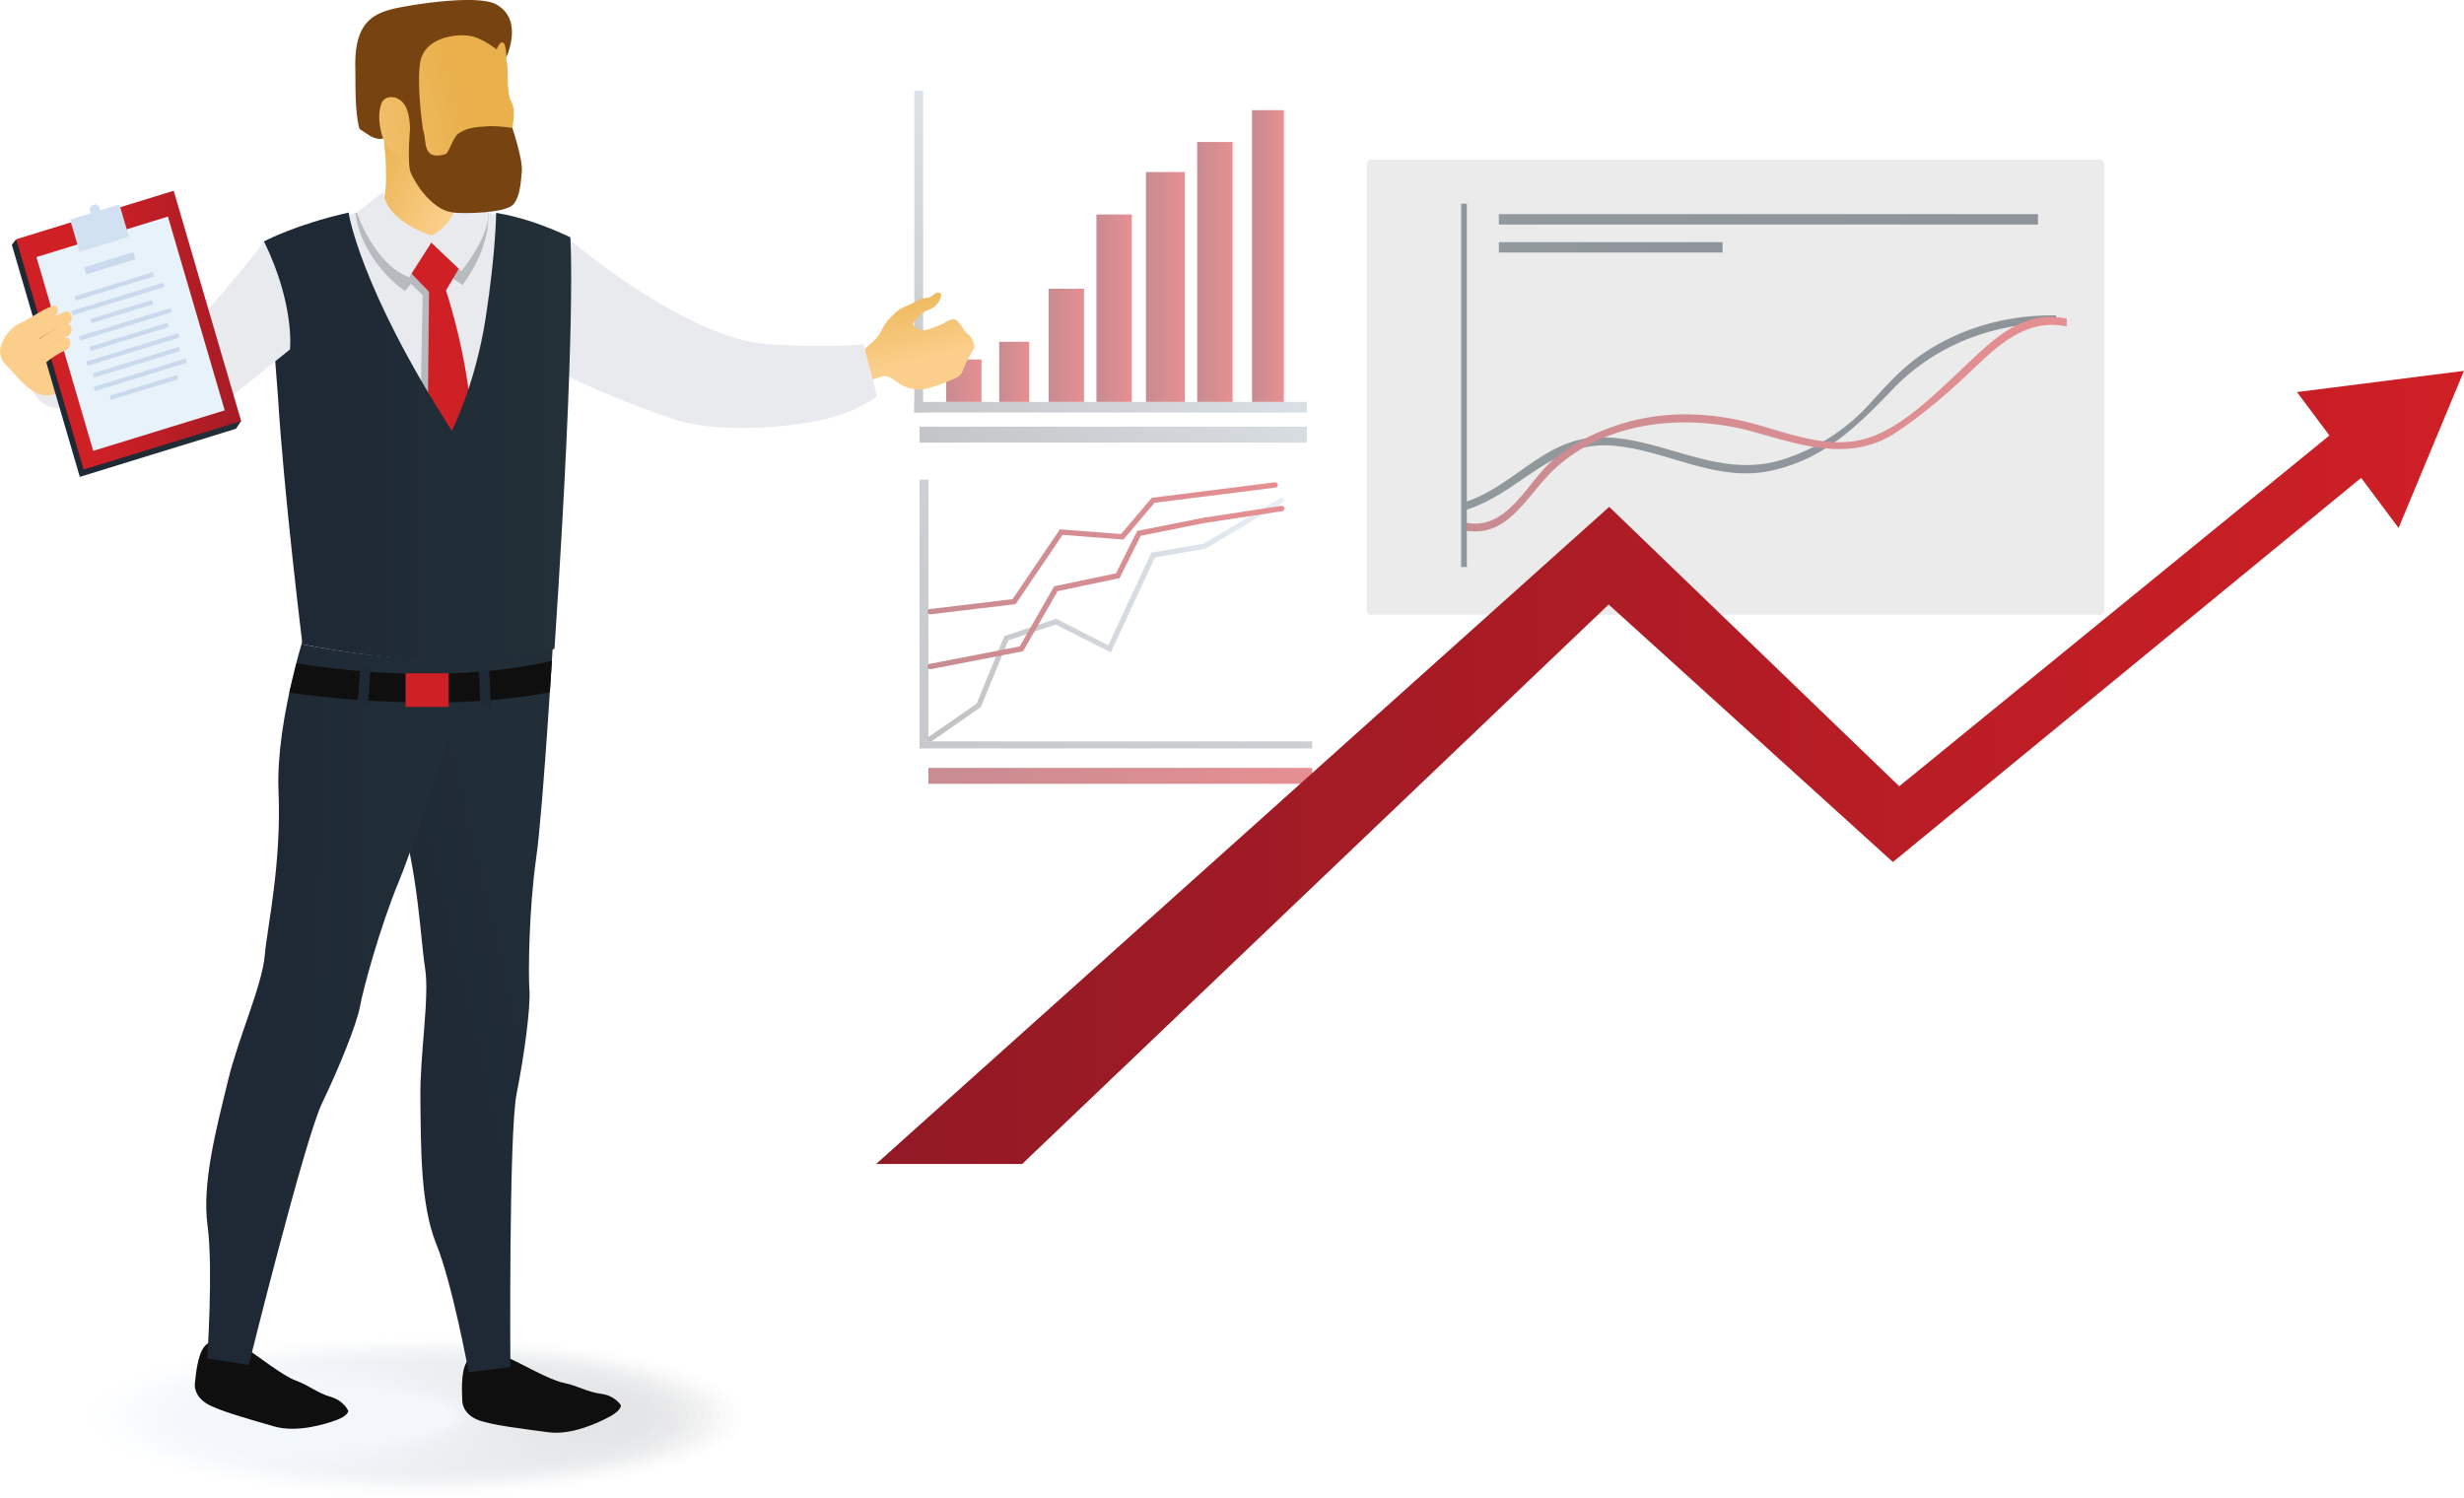 <?xml version="1.0" encoding="UTF-8"?> <svg xmlns="http://www.w3.org/2000/svg" xmlns:xlink="http://www.w3.org/1999/xlink" viewBox="0 0 1393.5 847.01"><defs><style>.cls-1{opacity:0.5;}.cls-2{fill:#d7d8d8;}.cls-3{fill:url(#linear-gradient);}.cls-4{fill:url(#linear-gradient-2);}.cls-5{fill:url(#linear-gradient-3);}.cls-6{fill:url(#linear-gradient-4);}.cls-7{fill:url(#linear-gradient-5);}.cls-8{fill:url(#linear-gradient-6);}.cls-9{fill:url(#linear-gradient-7);}.cls-10{fill:url(#linear-gradient-8);}.cls-11{fill:url(#linear-gradient-9);}.cls-12{fill:url(#linear-gradient-10);}.cls-13{fill:url(#linear-gradient-11);}.cls-14{fill:url(#linear-gradient-12);}.cls-15{fill:url(#linear-gradient-13);}.cls-16{fill:url(#linear-gradient-14);}.cls-17{fill:url(#linear-gradient-15);}.cls-18{fill:url(#linear-gradient-16);}.cls-19{fill:url(#linear-gradient-17);}.cls-20{fill:url(#linear-gradient-18);}.cls-21{fill:url(#linear-gradient-19);}.cls-22{fill:url(#linear-gradient-20);}.cls-23{fill:url(#linear-gradient-21);}.cls-24{fill:url(#linear-gradient-22);}.cls-25{opacity:0.25;}.cls-26{opacity:0;fill:url(#linear-gradient-23);}.cls-27{opacity:0.02;fill:url(#linear-gradient-24);}.cls-28{opacity:0.05;fill:url(#linear-gradient-25);}.cls-29{opacity:0.07;fill:url(#linear-gradient-26);}.cls-30{opacity:0.1;fill:url(#linear-gradient-27);}.cls-31{opacity:0.12;fill:url(#linear-gradient-28);}.cls-32{opacity:0.15;fill:url(#linear-gradient-29);}.cls-33{opacity:0.17;fill:url(#linear-gradient-30);}.cls-34{opacity:0.2;fill:url(#linear-gradient-31);}.cls-35{opacity:0.22;fill:url(#linear-gradient-32);}.cls-36{opacity:0.24;fill:url(#linear-gradient-33);}.cls-37{opacity:0.27;fill:url(#linear-gradient-34);}.cls-38{opacity:0.29;fill:url(#linear-gradient-35);}.cls-39{opacity:0.32;fill:url(#linear-gradient-36);}.cls-40{opacity:0.34;fill:url(#linear-gradient-37);}.cls-41{opacity:0.37;fill:url(#linear-gradient-38);}.cls-42{opacity:0.39;fill:url(#linear-gradient-39);}.cls-43{opacity:0.41;fill:url(#linear-gradient-40);}.cls-44{opacity:0.44;fill:url(#linear-gradient-41);}.cls-45{opacity:0.46;fill:url(#linear-gradient-42);}.cls-46{opacity:0.49;fill:url(#linear-gradient-43);}.cls-47{opacity:0.51;fill:url(#linear-gradient-44);}.cls-48{opacity:0.54;fill:url(#linear-gradient-45);}.cls-49{opacity:0.56;fill:url(#linear-gradient-46);}.cls-50{opacity:0.59;fill:url(#linear-gradient-47);}.cls-51{opacity:0.61;fill:url(#linear-gradient-48);}.cls-52{opacity:0.63;fill:url(#linear-gradient-49);}.cls-53{opacity:0.66;fill:url(#linear-gradient-50);}.cls-54{opacity:0.68;fill:url(#linear-gradient-51);}.cls-55{opacity:0.71;fill:url(#linear-gradient-52);}.cls-56{opacity:0.73;fill:url(#linear-gradient-53);}.cls-57{opacity:0.76;fill:url(#linear-gradient-54);}.cls-58{opacity:0.78;fill:url(#linear-gradient-55);}.cls-59{opacity:0.8;fill:url(#linear-gradient-56);}.cls-60{opacity:0.83;fill:url(#linear-gradient-57);}.cls-61{opacity:0.85;fill:url(#linear-gradient-58);}.cls-62{opacity:0.88;fill:url(#linear-gradient-59);}.cls-63{opacity:0.9;fill:url(#linear-gradient-60);}.cls-64{opacity:0.93;fill:url(#linear-gradient-61);}.cls-65{opacity:0.95;fill:url(#linear-gradient-62);}.cls-66{opacity:0.98;fill:url(#linear-gradient-63);}.cls-67{fill:url(#linear-gradient-64);}.cls-68{fill:#100f0f;}.cls-69{fill:#e8eaee;}.cls-70{fill:url(#linear-gradient-65);}.cls-71{fill:url(#linear-gradient-66);}.cls-72{fill:url(#linear-gradient-67);}.cls-73{fill:url(#linear-gradient-68);}.cls-74{fill:#741;}.cls-75{fill:url(#linear-gradient-69);}.cls-76{fill:url(#linear-gradient-70);}.cls-77{fill:url(#linear-gradient-71);}.cls-78{fill:#b7babe;}.cls-79{fill:url(#linear-gradient-72);}.cls-80{fill:url(#linear-gradient-73);}.cls-81{fill:url(#linear-gradient-74);}.cls-82{fill:url(#linear-gradient-75);}.cls-83{fill:url(#linear-gradient-76);}.cls-84{fill:#e8f2fb;}.cls-85{fill:url(#linear-gradient-77);}.cls-86{fill:#cbd9ec;}.cls-87{fill:url(#linear-gradient-78);}.cls-88{fill:url(#linear-gradient-79);}.cls-89{fill:url(#linear-gradient-80);}.cls-90{fill:url(#linear-gradient-81);}.cls-91{fill:url(#linear-gradient-82);}</style><linearGradient id="linear-gradient" x1="847.67" y1="124.05" x2="1152.55" y2="124.05" gradientUnits="userSpaceOnUse"><stop offset="0" stop-color="#253339"></stop><stop offset="1" stop-color="#1e2935"></stop></linearGradient><linearGradient id="linear-gradient-2" x1="847.67" y1="139.89" x2="974.17" y2="139.89" xlink:href="#linear-gradient"></linearGradient><linearGradient id="linear-gradient-3" x1="826.8" y1="233.53" x2="1162.8" y2="233.53" xlink:href="#linear-gradient"></linearGradient><linearGradient id="linear-gradient-4" x1="827.1" y1="239.92" x2="1168.83" y2="239.92" gradientUnits="userSpaceOnUse"><stop offset="0" stop-color="#911925"></stop><stop offset="1" stop-color="#cf1f25"></stop></linearGradient><linearGradient id="linear-gradient-5" x1="826.32" y1="217.96" x2="829.56" y2="217.96" xlink:href="#linear-gradient"></linearGradient><linearGradient id="linear-gradient-6" x1="454.09" y1="232.83" x2="604.59" y2="24.83" gradientUnits="userSpaceOnUse"><stop offset="0" stop-color="#808184"></stop><stop offset="1" stop-color="#d1e1f2"></stop></linearGradient><linearGradient id="linear-gradient-7" x1="567.1" y1="314.6" x2="717.6" y2="106.6" xlink:href="#linear-gradient-6"></linearGradient><linearGradient id="linear-gradient-8" x1="535.08" y1="215.31" x2="555.08" y2="215.31" gradientUnits="userSpaceOnUse"><stop offset="0" stop-color="#901926"></stop><stop offset="1" stop-color="#cf2025"></stop></linearGradient><linearGradient id="linear-gradient-9" x1="565.08" y1="210.31" x2="582.08" y2="210.31" xlink:href="#linear-gradient-8"></linearGradient><linearGradient id="linear-gradient-10" x1="593.08" y1="195.31" x2="613.08" y2="195.31" xlink:href="#linear-gradient-8"></linearGradient><linearGradient id="linear-gradient-11" x1="620.08" y1="174.31" x2="640.08" y2="174.31" xlink:href="#linear-gradient-8"></linearGradient><linearGradient id="linear-gradient-12" x1="648.08" y1="162.31" x2="670.08" y2="162.31" xlink:href="#linear-gradient-8"></linearGradient><linearGradient id="linear-gradient-13" x1="677.08" y1="153.81" x2="697.08" y2="153.81" xlink:href="#linear-gradient-8"></linearGradient><linearGradient id="linear-gradient-14" x1="708.08" y1="144.81" x2="726.08" y2="144.81" xlink:href="#linear-gradient-8"></linearGradient><linearGradient id="linear-gradient-15" x1="575.44" y1="320.63" x2="725.94" y2="112.63" xlink:href="#linear-gradient-6"></linearGradient><linearGradient id="linear-gradient-16" x1="399.19" y1="540.04" x2="883.19" y2="-215.96" xlink:href="#linear-gradient-6"></linearGradient><linearGradient id="linear-gradient-17" x1="511.53" y1="611.96" x2="995.53" y2="-144.04" xlink:href="#linear-gradient-6"></linearGradient><linearGradient id="linear-gradient-18" x1="524.67" y1="350.45" x2="726.38" y2="350.45" xlink:href="#linear-gradient-6"></linearGradient><linearGradient id="linear-gradient-19" x1="524.67" y1="332.29" x2="726.38" y2="332.29" xlink:href="#linear-gradient-8"></linearGradient><linearGradient id="linear-gradient-20" x1="524.67" y1="310.12" x2="722.67" y2="310.12" xlink:href="#linear-gradient-8"></linearGradient><linearGradient id="linear-gradient-21" x1="525.08" y1="438.81" x2="742.08" y2="438.81" xlink:href="#linear-gradient-8"></linearGradient><linearGradient id="linear-gradient-22" x1="-3335.41" y1="-9979.51" x2="-3294.91" y2="-9979.51" gradientTransform="matrix(0.2, 1.26, -0.79, 0.19, -6750.1, 6262.47)" gradientUnits="userSpaceOnUse"><stop offset="0" stop-color="#e9b04b"></stop><stop offset="1" stop-color="#fbcf8b"></stop></linearGradient><linearGradient id="linear-gradient-23" x1="-9461.82" y1="801.08" x2="-9065.95" y2="801.08" gradientTransform="matrix(-0.98, 0, 0, 1, -8799.5, 0)" xlink:href="#linear-gradient-6"></linearGradient><linearGradient id="linear-gradient-24" x1="-9457.39" y1="801.08" x2="-9070.39" y2="801.08" gradientTransform="matrix(-0.98, 0, 0, 1, -8799.5, 0)" xlink:href="#linear-gradient-6"></linearGradient><linearGradient id="linear-gradient-25" x1="-9452.95" y1="801.08" x2="-9074.82" y2="801.08" gradientTransform="matrix(-0.98, 0, 0, 1, -8799.5, 0)" xlink:href="#linear-gradient-6"></linearGradient><linearGradient id="linear-gradient-26" x1="-9448.52" y1="801.08" x2="-9079.26" y2="801.08" gradientTransform="matrix(-0.98, 0, 0, 1, -8799.5, 0)" xlink:href="#linear-gradient-6"></linearGradient><linearGradient id="linear-gradient-27" x1="-9444.08" y1="801.08" x2="-9083.69" y2="801.08" gradientTransform="matrix(-0.98, 0, 0, 1, -8799.5, 0)" xlink:href="#linear-gradient-6"></linearGradient><linearGradient id="linear-gradient-28" x1="-9439.65" y1="801.08" x2="-9088.13" y2="801.08" gradientTransform="matrix(-0.98, 0, 0, 1, -8799.5, 0)" xlink:href="#linear-gradient-6"></linearGradient><linearGradient id="linear-gradient-29" x1="-9435.21" y1="801.08" x2="-9092.56" y2="801.08" gradientTransform="matrix(-0.98, 0, 0, 1, -8799.5, 0)" xlink:href="#linear-gradient-6"></linearGradient><linearGradient id="linear-gradient-30" x1="-9430.78" y1="801.08" x2="-9097" y2="801.08" gradientTransform="matrix(-0.98, 0, 0, 1, -8799.5, 0)" xlink:href="#linear-gradient-6"></linearGradient><linearGradient id="linear-gradient-31" x1="-9426.34" y1="801.08" x2="-9101.43" y2="801.08" gradientTransform="matrix(-0.98, 0, 0, 1, -8799.5, 0)" xlink:href="#linear-gradient-6"></linearGradient><linearGradient id="linear-gradient-32" x1="-9421.91" y1="801.08" x2="-9105.87" y2="801.08" gradientTransform="matrix(-0.98, 0, 0, 1, -8799.5, 0)" xlink:href="#linear-gradient-6"></linearGradient><linearGradient id="linear-gradient-33" x1="-9417.47" y1="801.08" x2="-9110.3" y2="801.08" gradientTransform="matrix(-0.98, 0, 0, 1, -8799.5, 0)" xlink:href="#linear-gradient-6"></linearGradient><linearGradient id="linear-gradient-34" x1="-9413.04" y1="801.08" x2="-9114.74" y2="801.08" gradientTransform="matrix(-0.98, 0, 0, 1, -8799.5, 0)" xlink:href="#linear-gradient-6"></linearGradient><linearGradient id="linear-gradient-35" x1="-9408.6" y1="801.08" x2="-9119.17" y2="801.08" gradientTransform="matrix(-0.98, 0, 0, 1, -8799.5, 0)" xlink:href="#linear-gradient-6"></linearGradient><linearGradient id="linear-gradient-36" x1="-9404.17" y1="801.08" x2="-9123.61" y2="801.08" gradientTransform="matrix(-0.98, 0, 0, 1, -8799.5, 0)" xlink:href="#linear-gradient-6"></linearGradient><linearGradient id="linear-gradient-37" x1="-9399.74" y1="801.08" x2="-9128.04" y2="801.08" gradientTransform="matrix(-0.98, 0, 0, 1, -8799.5, 0)" xlink:href="#linear-gradient-6"></linearGradient><linearGradient id="linear-gradient-38" x1="-9395.3" y1="801.08" x2="-9132.47" y2="801.08" gradientTransform="matrix(-0.98, 0, 0, 1, -8799.5, 0)" xlink:href="#linear-gradient-6"></linearGradient><linearGradient id="linear-gradient-39" x1="-9390.87" y1="801.08" x2="-9136.91" y2="801.08" gradientTransform="matrix(-0.98, 0, 0, 1, -8799.5, 0)" xlink:href="#linear-gradient-6"></linearGradient><linearGradient id="linear-gradient-40" x1="-9386.43" y1="801.08" x2="-9141.34" y2="801.08" gradientTransform="matrix(-0.98, 0, 0, 1, -8799.5, 0)" xlink:href="#linear-gradient-6"></linearGradient><linearGradient id="linear-gradient-41" x1="-9382" y1="801.08" x2="-9145.78" y2="801.08" gradientTransform="matrix(-0.98, 0, 0, 1, -8799.5, 0)" xlink:href="#linear-gradient-6"></linearGradient><linearGradient id="linear-gradient-42" x1="-9377.56" y1="801.08" x2="-9150.21" y2="801.08" gradientTransform="matrix(-0.98, 0, 0, 1, -8799.5, 0)" xlink:href="#linear-gradient-6"></linearGradient><linearGradient id="linear-gradient-43" x1="-9373.13" y1="801.08" x2="-9154.65" y2="801.08" gradientTransform="matrix(-0.98, 0, 0, 1, -8799.5, 0)" xlink:href="#linear-gradient-6"></linearGradient><linearGradient id="linear-gradient-44" x1="-9368.69" y1="801.08" x2="-9159.08" y2="801.08" gradientTransform="matrix(-0.98, 0, 0, 1, -8799.5, 0)" xlink:href="#linear-gradient-6"></linearGradient><linearGradient id="linear-gradient-45" x1="-9364.26" y1="801.08" x2="-9163.52" y2="801.08" gradientTransform="matrix(-0.98, 0, 0, 1, -8799.5, 0)" xlink:href="#linear-gradient-6"></linearGradient><linearGradient id="linear-gradient-46" x1="-9359.82" y1="801.08" x2="-9167.95" y2="801.08" gradientTransform="matrix(-0.98, 0, 0, 1, -8799.5, 0)" xlink:href="#linear-gradient-6"></linearGradient><linearGradient id="linear-gradient-47" x1="-9355.39" y1="801.08" x2="-9172.39" y2="801.08" gradientTransform="matrix(-0.98, 0, 0, 1, -8799.5, 0)" xlink:href="#linear-gradient-6"></linearGradient><linearGradient id="linear-gradient-48" x1="-9350.95" y1="801.08" x2="-9176.82" y2="801.08" gradientTransform="matrix(-0.98, 0, 0, 1, -8799.5, 0)" xlink:href="#linear-gradient-6"></linearGradient><linearGradient id="linear-gradient-49" x1="-9346.52" y1="801.08" x2="-9181.26" y2="801.08" gradientTransform="matrix(-0.98, 0, 0, 1, -8799.5, 0)" xlink:href="#linear-gradient-6"></linearGradient><linearGradient id="linear-gradient-50" x1="-9342.08" y1="801.08" x2="-9185.69" y2="801.08" gradientTransform="matrix(-0.98, 0, 0, 1, -8799.5, 0)" xlink:href="#linear-gradient-6"></linearGradient><linearGradient id="linear-gradient-51" x1="-9337.65" y1="801.08" x2="-9190.13" y2="801.08" gradientTransform="matrix(-0.98, 0, 0, 1, -8799.5, 0)" xlink:href="#linear-gradient-6"></linearGradient><linearGradient id="linear-gradient-52" x1="-9333.21" y1="801.08" x2="-9194.56" y2="801.08" gradientTransform="matrix(-0.98, 0, 0, 1, -8799.5, 0)" xlink:href="#linear-gradient-6"></linearGradient><linearGradient id="linear-gradient-53" x1="-9328.78" y1="801.08" x2="-9199" y2="801.08" gradientTransform="matrix(-0.98, 0, 0, 1, -8799.5, 0)" xlink:href="#linear-gradient-6"></linearGradient><linearGradient id="linear-gradient-54" x1="-9324.34" y1="801.08" x2="-9203.43" y2="801.08" gradientTransform="matrix(-0.98, 0, 0, 1, -8799.5, 0)" xlink:href="#linear-gradient-6"></linearGradient><linearGradient id="linear-gradient-55" x1="-9319.91" y1="801.08" x2="-9207.87" y2="801.08" gradientTransform="matrix(-0.98, 0, 0, 1, -8799.5, 0)" xlink:href="#linear-gradient-6"></linearGradient><linearGradient id="linear-gradient-56" x1="-9315.47" y1="801.08" x2="-9212.3" y2="801.08" gradientTransform="matrix(-0.98, 0, 0, 1, -8799.5, 0)" xlink:href="#linear-gradient-6"></linearGradient><linearGradient id="linear-gradient-57" x1="-9311.04" y1="801.08" x2="-9216.74" y2="801.08" gradientTransform="matrix(-0.98, 0, 0, 1, -8799.5, 0)" xlink:href="#linear-gradient-6"></linearGradient><linearGradient id="linear-gradient-58" x1="-9306.61" y1="801.08" x2="-9221.17" y2="801.08" gradientTransform="matrix(-0.98, 0, 0, 1, -8799.5, 0)" xlink:href="#linear-gradient-6"></linearGradient><linearGradient id="linear-gradient-59" x1="-9302.17" y1="801.08" x2="-9225.61" y2="801.08" gradientTransform="matrix(-0.98, 0, 0, 1, -8799.5, 0)" xlink:href="#linear-gradient-6"></linearGradient><linearGradient id="linear-gradient-60" x1="-9297.74" y1="801.08" x2="-9230.04" y2="801.08" gradientTransform="matrix(-0.98, 0, 0, 1, -8799.5, 0)" xlink:href="#linear-gradient-6"></linearGradient><linearGradient id="linear-gradient-61" x1="-9293.3" y1="801.08" x2="-9234.47" y2="801.08" gradientTransform="matrix(-0.98, 0, 0, 1, -8799.5, 0)" xlink:href="#linear-gradient-6"></linearGradient><linearGradient id="linear-gradient-62" x1="-9288.87" y1="801.08" x2="-9238.91" y2="801.08" gradientTransform="matrix(-0.98, 0, 0, 1, -8799.5, 0)" xlink:href="#linear-gradient-6"></linearGradient><linearGradient id="linear-gradient-63" x1="-9284.43" y1="801.08" x2="-9243.34" y2="801.08" gradientTransform="matrix(-0.98, 0, 0, 1, -8799.5, 0)" xlink:href="#linear-gradient-6"></linearGradient><linearGradient id="linear-gradient-64" x1="-9280" y1="801.08" x2="-9247.78" y2="801.08" gradientTransform="matrix(-0.98, 0, 0, 1, -8799.5, 0)" xlink:href="#linear-gradient-6"></linearGradient><linearGradient id="linear-gradient-65" x1="13317.05" y1="3402.09" x2="13096.2" y2="3406.03" gradientTransform="matrix(0.94, -0.34, 0.28, 1.25, -13041.59, 721.83)" xlink:href="#linear-gradient"></linearGradient><linearGradient id="linear-gradient-66" x1="13653.23" y1="1799.41" x2="13432.38" y2="1803.36" gradientTransform="matrix(0.99, -0.06, -0.03, 1.29, -13095.72, -923.46)" xlink:href="#linear-gradient"></linearGradient><linearGradient id="linear-gradient-67" x1="14621.83" y1="110.01" x2="14676.25" y2="137.07" gradientTransform="translate(-13549.46) scale(0.94 1)" xlink:href="#linear-gradient-22"></linearGradient><linearGradient id="linear-gradient-68" x1="14690.15" y1="52.45" x2="14585.08" y2="83.97" gradientTransform="translate(-13549.46) scale(0.94 1)" xlink:href="#linear-gradient-22"></linearGradient><linearGradient id="linear-gradient-69" x1="-9283" y1="390.29" x2="-9258" y2="390.29" gradientTransform="matrix(-0.98, 0, 0, 1, -8799.5, 0)" xlink:href="#linear-gradient-8"></linearGradient><linearGradient id="linear-gradient-70" x1="-9307.42" y1="389.14" x2="-9300.53" y2="389.14" gradientTransform="matrix(-0.98, 0, 0, 1, -8799.5, 0)" xlink:href="#linear-gradient"></linearGradient><linearGradient id="linear-gradient-71" x1="-9237.65" y1="388.14" x2="-9230.3" y2="388.14" gradientTransform="matrix(-0.98, 0, 0, 1, -8799.5, 0)" xlink:href="#linear-gradient"></linearGradient><linearGradient id="linear-gradient-72" x1="-9300.38" y1="230.86" x2="-9258.57" y2="230.86" gradientTransform="matrix(-0.98, 0, 0, 1, -8799.5, 0)" xlink:href="#linear-gradient-8"></linearGradient><linearGradient id="linear-gradient-73" x1="-9354" y1="246.94" x2="-9175.89" y2="246.94" gradientTransform="matrix(-0.98, 0, 0, 1, -8799.5, 0)" xlink:href="#linear-gradient"></linearGradient><linearGradient id="linear-gradient-74" x1="-9059.42" y1="204.46" x2="-9022.82" y2="204.46" gradientTransform="matrix(-0.98, 0, 0, 1, -8799.5, 0)" xlink:href="#linear-gradient-22"></linearGradient><linearGradient id="linear-gradient-75" x1="-9162.65" y1="202.59" x2="-9029.67" y2="202.59" gradientTransform="matrix(-0.98, 0, 0, 1, -8799.5, 0)" xlink:href="#linear-gradient"></linearGradient><linearGradient id="linear-gradient-76" x1="-9162.65" y1="186.73" x2="-9032.19" y2="186.73" gradientTransform="matrix(-0.98, 0, 0, 1, -8799.5, 0)" xlink:href="#linear-gradient-8"></linearGradient><linearGradient id="linear-gradient-77" x1="-9097.56" y1="129.03" x2="-9063.48" y2="129.03" gradientTransform="matrix(-0.98, 0, 0, 1, -8799.5, 0)" xlink:href="#linear-gradient-6"></linearGradient><linearGradient id="linear-gradient-78" x1="-9056.38" y1="186.15" x2="-9023.6" y2="186.15" gradientTransform="matrix(-0.98, 0, 0, 1, -8799.5, 0)" xlink:href="#linear-gradient-22"></linearGradient><linearGradient id="linear-gradient-79" x1="-9064.4" y1="189.59" x2="-9028.17" y2="189.59" gradientTransform="matrix(-0.98, 0, 0, 1, -8799.5, 0)" xlink:href="#linear-gradient-22"></linearGradient><linearGradient id="linear-gradient-80" x1="-9064.23" y1="193.33" x2="-9036.86" y2="193.33" gradientTransform="matrix(-0.98, 0, 0, 1, -8799.5, 0)" xlink:href="#linear-gradient-22"></linearGradient><linearGradient id="linear-gradient-81" x1="-9063.5" y1="199.61" x2="-9040.74" y2="199.61" gradientTransform="matrix(-0.98, 0, 0, 1, -8799.5, 0)" xlink:href="#linear-gradient-22"></linearGradient><linearGradient id="linear-gradient-82" x1="495.51" y1="434.03" x2="1393.5" y2="434.03" xlink:href="#linear-gradient-4"></linearGradient></defs><title>Tx_Uredicheski__ivesticiono_bankirane</title><g id="Layer_2" data-name="Layer 2"><g id="Layer_1-2" data-name="Layer 1"><g class="cls-1"><rect class="cls-2" x="773" y="90.31" width="417.11" height="257.37" rx="2.44" ry="2.44"></rect><rect class="cls-3" x="847.67" y="121.11" width="304.88" height="5.88"></rect><rect class="cls-4" x="847.67" y="136.95" width="126.5" height="5.88"></rect><path class="cls-5" d="M828.42,288.59c30.43-9.09,49-39,82.86-36.59,31,2.25,58.64,21.1,90.42,14.21,29.65-6.43,48.51-24.93,68.56-45.9,24.21-25.31,57.78-38.1,92.54-37.5v-4.4c-27-.47-53.42,6.69-75.87,22-11.72,8-20.56,18.08-30,28.47a111.57,111.57,0,0,1-50.11,31.44c-35.81,10.53-66.56-13.16-101.79-13-31.84.14-48.75,28.37-77.74,37,0,0-1.56,5.07,1.17,4.25Z"></path><path class="cls-6" d="M827.1,299.73c25.49,5.85,36.2-19.66,51.88-34.28,30.24-28.17,75.86-31.69,113.86-20.91,26.72,7.58,54.2,16.73,79.42.09,12.77-8.43,25.06-18.7,36.32-29,16.88-15.44,34.22-36.46,60.25-31v-4.39c-26.33-5.53-43.34,13.57-60.92,30-14.39,13.47-32.2,31.24-51.25,37.4-20.78,6.72-42.71-1.72-62.65-7.38-28.87-8.19-58.56-8.45-86.7,2.89a103.63,103.63,0,0,0-29.44,17.42c-14.7,12.78-25.77,40.35-49.6,34.88l-1.17,4.25Z"></path><rect class="cls-7" x="826.32" y="115.23" width="3.24" height="205.46"></rect><rect class="cls-8" x="517.08" y="51.31" width="5" height="182"></rect><rect class="cls-9" x="517.08" y="227.31" width="222" height="6"></rect><rect class="cls-10" x="535.08" y="203.31" width="20" height="24"></rect><rect class="cls-11" x="565.08" y="193.31" width="17" height="34"></rect><rect class="cls-12" x="593.08" y="163.31" width="20" height="64"></rect><rect class="cls-13" x="620.08" y="121.31" width="20" height="106"></rect><rect class="cls-14" x="648.08" y="97.31" width="22" height="130"></rect><rect class="cls-15" x="677.08" y="80.31" width="20" height="147"></rect><rect class="cls-16" x="708.08" y="62.31" width="18" height="165"></rect><rect class="cls-17" x="520.08" y="241.31" width="219" height="9"></rect><rect class="cls-18" x="520.08" y="271.31" width="5" height="152"></rect><rect class="cls-19" x="525.08" y="419.31" width="217" height="4"></rect><path class="cls-20" d="M526.17,419.45a1.5,1.5,0,0,1-.86-2.73l27-18.75L568,359.75,597.29,350l29.51,14.91,24.34-52.33,29.5-5.06,43.47-25.86a1.5,1.5,0,0,1,1.54,2.58L681.7,310.38l-28.5,4.89-25,53.72-31.16-15.75-26.76,8.92-15.57,37.77L527,419.18A1.53,1.53,0,0,1,526.17,419.45Z"></path><path class="cls-21" d="M526.17,378.45a1.5,1.5,0,0,1-.29-3l50.83-9.87,19.49-34,34.95-7.32,12-24,37.72-7.48,43.77-6.67a1.5,1.5,0,1,1,.46,3l-43.71,6.67L645.18,303l-12,24-35.05,7.34-19.51,34-52.18,10.14Z"></path><path class="cls-22" d="M526.17,347.45a1.5,1.5,0,0,1-.18-3l46.66-5.58,26.77-39.49,34.6,2.67,17.38-20.52L721,272.8a1.51,1.51,0,0,1,1.68,1.3,1.5,1.5,0,0,1-1.3,1.67l-68.42,8.6-17.62,20.8-34.4-2.65-26.56,39.17-48,5.75Z"></path><rect class="cls-23" x="525.08" y="434.31" width="217" height="9"></rect></g><path class="cls-24" d="M480.32,199.82s5.68.42,8.25-2,6.46-5.17,8.59-8.57,2.95-6.26,7.21-10.4,4.4-4.11,9.09-6.15,4.66-2.74,7.74-3.7,3.82.07,6.43-2.11,4.53-1.53,4.63,0-1.49,4.8-4,6.73-5.44,1.84-7.69,4.49c-2.55,3-4.86,4.56-3.81,5.87s2.85,3.67,7.43,2.45a42,42,0,0,0,9.92-3.84c1.92-1.12,4.63-2.66,6.45-1.77s5.09,7.09,6.94,8.2,3.88,6,3.54,7.38-1.55,2.6-4.23,7.91-2,6-3.93,8-16,7.17-20.11,7.71A20.53,20.53,0,0,1,509,217.18c-4.53-2.92-6.58-5.31-10.47-4.16s-9.74,3.22-12.34,5.4a20.26,20.26,0,0,1-3.65,2.66Z"></path><g class="cls-25"><ellipse id="_Path_" data-name="&lt;Path&gt;" class="cls-26" cx="235.11" cy="801.08" rx="193.04" ry="45.93"></ellipse><path class="cls-27" d="M46.4,801.08c0,24.8,84.48,44.9,188.71,44.9s188.71-20.1,188.71-44.9-84.49-44.9-188.71-44.9S46.4,776.28,46.4,801.08Z"></path><ellipse class="cls-28" cx="235.11" cy="801.08" rx="184.39" ry="43.87"></ellipse><path class="cls-29" d="M55.05,801.08c0,23.66,80.61,42.84,180.06,42.84s180.06-19.18,180.06-42.84-80.62-42.84-180.06-42.84S55.05,777.42,55.05,801.08Z"></path><path class="cls-30" d="M59.37,801.08c0,23.09,78.68,41.81,175.74,41.81s175.73-18.72,175.73-41.81-78.68-41.81-175.73-41.81S59.37,778,59.37,801.08Z"></path><ellipse class="cls-31" cx="235.11" cy="801.08" rx="171.41" ry="40.78"></ellipse><path class="cls-32" d="M68,801.08c0,22,74.81,39.76,167.09,39.76S402.19,823,402.19,801.08s-74.81-39.75-167.08-39.75S68,779.13,68,801.08Z"></path><ellipse class="cls-33" cx="235.11" cy="801.08" rx="162.76" ry="38.73"></ellipse><path class="cls-34" d="M76.67,801.08c0,20.82,70.93,37.7,158.44,37.7s158.43-16.88,158.43-37.7-70.93-37.69-158.43-37.69S76.67,780.26,76.67,801.08Z"></path><path class="cls-35" d="M81,801.08c0,20.25,69,36.67,154.11,36.67s154.11-16.42,154.11-36.67-69-36.67-154.11-36.67S81,780.83,81,801.08Z"></path><path class="cls-36" d="M85.32,801.08c0,19.68,67.06,35.64,149.79,35.64s149.78-16,149.78-35.64-67.06-35.64-149.78-35.64S85.32,781.4,85.32,801.08Z"></path><ellipse class="cls-37" cx="235.11" cy="801.08" rx="145.46" ry="34.61"></ellipse><path class="cls-38" d="M94,801.08c0,18.55,63.19,33.58,141.14,33.58s141.13-15,141.13-33.58S313.05,767.5,235.11,767.5,94,782.54,94,801.08Z"></path><path class="cls-39" d="M98.3,801.08c0,18,61.25,32.55,136.81,32.55s136.81-14.57,136.81-32.55-61.26-32.55-136.81-32.55S98.3,783.1,98.3,801.08Z"></path><path class="cls-40" d="M102.62,801.08c0,17.41,59.32,31.52,132.49,31.52s132.48-14.11,132.48-31.52-59.31-31.52-132.48-31.52S102.62,783.67,102.62,801.08Z"></path><path class="cls-41" d="M107,801.08c0,16.84,57.37,30.49,128.16,30.49s128.16-13.65,128.16-30.49-57.38-30.49-128.16-30.49S107,784.24,107,801.08Z"></path><ellipse class="cls-42" cx="235.11" cy="801.08" rx="123.84" ry="29.46"></ellipse><path class="cls-43" d="M115.6,801.08c0,15.71,53.5,28.44,119.51,28.44s119.51-12.73,119.51-28.44-53.51-28.43-119.51-28.43S115.6,785.38,115.6,801.08Z"></path><path class="cls-44" d="M119.92,801.08c0,15.14,51.57,27.41,115.19,27.41s115.18-12.27,115.18-27.41-51.57-27.4-115.18-27.4S119.92,786,119.92,801.08Z"></path><path class="cls-45" d="M124.25,801.08c0,14.57,49.63,26.38,110.86,26.38S346,815.65,346,801.08,296.33,774.7,235.11,774.7,124.25,786.51,124.25,801.08Z"></path><ellipse class="cls-46" cx="235.11" cy="801.08" rx="106.54" ry="25.35"></ellipse><path class="cls-47" d="M132.9,801.08c0,13.43,45.76,24.32,102.21,24.32s102.21-10.89,102.21-24.32-45.77-24.32-102.21-24.32S132.9,787.65,132.9,801.08Z"></path><path class="cls-48" d="M137.22,801.08c0,12.86,43.83,23.29,97.89,23.29S333,813.94,333,801.08s-43.82-23.29-97.88-23.29S137.22,788.22,137.22,801.08Z"></path><path class="cls-49" d="M141.55,801.08c0,12.3,41.88,22.26,93.56,22.26s93.56-10,93.56-22.26-41.89-22.26-93.56-22.26S141.55,788.79,141.55,801.08Z"></path><path class="cls-50" d="M145.87,801.08c0,11.73,39.95,21.23,89.24,21.23s89.23-9.5,89.23-21.23-39.95-21.23-89.23-21.23S145.87,789.36,145.87,801.08Z"></path><ellipse class="cls-51" cx="235.11" cy="801.08" rx="84.91" ry="20.2"></ellipse><path class="cls-52" d="M154.52,801.08c0,10.59,36.08,19.18,80.59,19.18s80.58-8.59,80.58-19.18-36.08-19.17-80.58-19.17S154.52,790.49,154.52,801.08Z"></path><path class="cls-53" d="M158.85,801.08c0,10,34.14,18.15,76.26,18.15s76.26-8.13,76.26-18.15-34.15-18.14-76.26-18.14S158.85,791.06,158.85,801.08Z"></path><path class="cls-54" d="M163.17,801.08c0,9.45,32.21,17.12,71.94,17.12S307,810.53,307,801.08,274.83,784,235.11,784,163.17,791.63,163.17,801.08Z"></path><path class="cls-55" d="M167.5,801.08c0,8.89,30.27,16.09,67.61,16.09s67.61-7.2,67.61-16.09S272.45,785,235.11,785,167.5,792.2,167.5,801.08Z"></path><path class="cls-56" d="M171.82,801.08c0,8.32,28.33,15.06,63.29,15.06s63.28-6.74,63.28-15.06S270.06,786,235.11,786,171.82,792.77,171.82,801.08Z"></path><path class="cls-57" d="M176.15,801.08c0,7.75,26.39,14,59,14s59-6.28,59-14-26.4-14-59-14S176.15,793.33,176.15,801.08Z"></path><path class="cls-58" d="M180.47,801.08c0,7.18,24.46,13,54.64,13s54.63-5.82,54.63-13-24.46-13-54.63-13S180.47,793.9,180.47,801.08Z"></path><path class="cls-59" d="M184.8,801.08c0,6.61,22.52,12,50.31,12s50.31-5.36,50.31-12-22.53-12-50.31-12S184.8,794.47,184.8,801.08Z"></path><path class="cls-60" d="M189.12,801.08c0,6,20.59,10.94,46,10.94s46-4.9,46-10.94-20.59-10.94-46-10.94S189.12,795,189.12,801.08Z"></path><path class="cls-61" d="M193.45,801.08c0,5.48,18.65,9.91,41.66,9.91s41.66-4.43,41.66-9.91-18.66-9.91-41.66-9.91S193.45,795.61,193.45,801.08Z"></path><path class="cls-62" d="M197.77,801.08c0,4.91,16.72,8.88,37.34,8.88s37.33-4,37.33-8.88-16.71-8.88-37.33-8.88S197.77,796.18,197.77,801.08Z"></path><path class="cls-63" d="M202.1,801.08c0,4.34,14.77,7.86,33,7.86s33-3.52,33-7.86-14.78-7.85-33-7.85S202.1,796.74,202.1,801.08Z"></path><path class="cls-64" d="M206.42,801.08c0,3.77,12.84,6.83,28.69,6.83s28.68-3.06,28.68-6.83-12.84-6.82-28.68-6.82S206.42,797.31,206.42,801.08Z"></path><path class="cls-65" d="M210.75,801.08c0,3.2,10.9,5.8,24.36,5.8s24.36-2.6,24.36-5.8-10.91-5.79-24.36-5.79S210.75,797.88,210.75,801.08Z"></path><path class="cls-66" d="M215.07,801.08c0,2.63,9,4.77,20,4.77s20-2.14,20-4.77-9-4.77-20-4.77S215.07,798.45,215.07,801.08Z"></path><path id="_Path_2" data-name="&lt;Path&gt;" class="cls-67" d="M219.4,801.08c0,2.07,7,3.74,15.71,3.74s15.71-1.67,15.71-3.74-7-3.74-15.71-3.74S219.4,799,219.4,801.08Z"></path></g><path class="cls-68" d="M139,762.54c6.51,4.06,20.77,15.55,28.33,18.3s12.09,7,19.73,9.21,9.92,8,9.92,8-.09,2.6-6.4,5-22.73,7.44-35.54,3.71-31.67-8.87-38.19-12.93-6.93-9.41-6.6-11.69,1.12-15.84,5.53-20.78,11.61-2.65,11.61-2.65Z"></path><path class="cls-68" d="M287.52,768c7.16,3.1,23.2,12.5,31.22,14.11S332,787.31,340,788.33s11.16,6.55,11.16,6.55.29,2.64-5.73,6-21.82,11-35.28,9.18-33.21-4.09-40.37-7.18-8.35-8.42-8.35-10.77-1.19-16.14,2.54-21.79,11.32-4.45,11.32-4.45Z"></path><path class="cls-69" d="M321.33,134.91c32.24,26.7,78.79,57.22,112.09,59.67s55,.14,55,.14L496,224.14s-10.8,8.84-30.32,13.17-59.56,8.37-85.51-.48S327.77,216.7,315,209.43s-28.87-24.09-28.87-24.09Z"></path><path class="cls-70" d="M217.7,357s-4.52,59.05,7.29,98.31,12.69,75.12,15.38,92-2.94,48.6-2.63,73.7c.35,27.44-.09,60.2,9,82.59s18.34,72.56,18.34,72.56l23.56-3s-.95-132.1,3.53-154.56,7.93-48.86,7.23-58.85-.2-46.21,3.86-74.66S313.55,350.6,313.55,350.6Z"></path><path class="cls-71" d="M174.68,350.6s-18.9,55.72-17.17,96.9-6.26,76-7.81,93.06S134.9,586.63,129,610.93c-6.43,26.58-14.92,58.07-11.63,82.23s-.17,75.15-.17,75.15L140.7,772s31.62-127.72,41.47-148.14,19.68-44.93,21.46-54.77,11.19-44.64,22.11-71,43-126.86,43-126.86Z"></path><path class="cls-72" d="M270.69,127.18s-1.57,5.78-12,8.72-32.48,1.84-41.39,0-17.74-14.15-17.74-14.15,10.8,1.37,16.17-6c5-6.84,1.3-37.71,1.3-37.71l43,5.64s-6.51,27.36-2.84,35.52S270.69,127.18,270.69,127.18Z"></path><path class="cls-73" d="M287,39c.22,20.94,2.33,15.95,3.42,22.52,1,5.81-2.34,19.25-3.7,25.92s-1,16.55-1.25,18.85-1.93,3.56-2.73,4.62-8.25,2-15,.62c-5-1-21.7-2.18-30.7-9.61a11.73,11.73,0,0,1-4.36-10.49c.7-8.86-6.5-2-12-6.78-3.82-3.31-4.5-9.35-5.7-11.21a53,53,0,0,1-4.85-9.84L216.63,50l17.11-7.9L236,21.41l24.47-3.55L289,12s-2.35,14.37-2.61,20.09C286.24,34.31,287,36.56,287,39Z"></path><path class="cls-74" d="M208.37,76.27c5,3.3,8.36,2.07,8.36,2.07s-4.29-10.93-1-19.83c1.86-5,9.7-4.95,13.37,1.24s2.74,18.61,2.74,18.61l8.4,1.66s-4.78-27.7-2.74-43.81,22.69-17.34,29.38-15.69,14,7.44,14,7.44a25.31,25.31,0,0,1,1.34-2.65c4.17-5.35,4.11,7.05,4.11,7.05s10.11-21.17-5.72-29.88c-9.55-5.26-41.18-.95-55.56,1.94S200.46,12.92,200.93,38c.21,11.54-.23,21.77,1.78,32.6.15.8.45,1.56.66,2.36Z"></path><path class="cls-68" d="M312.14,373.65s-55.66,15.74-144.39,1.49l-4.13,16.57s81.27,12.82,147.37-.23Z"></path><rect class="cls-75" x="229.37" y="380.79" width="24.38" height="19"></rect><polygon class="cls-76" points="271.71 399.27 277.56 399 276.69 379.02 270.84 379.29 271.71 399.27"></polygon><polygon class="cls-77" points="202.35 397.92 208.19 398.32 209.52 378.37 203.68 377.96 202.35 397.92"></polygon><path class="cls-69" d="M149.29,136.54a433.81,433.81,0,0,1,57-17.32s17.3,18.16,37.05,17.32c21.49-.91,29.51-16.76,29.51-16.76,13.71,2.21,36,7.89,49.65,14.44,0,0-.62,36.25-8.73,229.31,0,0-44.54,20.09-142.76.88,0,0-1.1-87.46-13.86-140.33C157.15,224.08,153.33,169.77,149.29,136.54Z"></path><path class="cls-78" d="M261.62,161.21,253.85,156l-5.3,7.06,20.31,156.84-13.77,16.3-18.73-24L239,167l-6.58-6.48L229,164.61s-24.24-16.16-28-44.14q2.66-.64,5.38-1.25c24.22,18.3,45.91,27.26,66.56.56,1,.16,2.07.34,3.19.54C276,120.32,278.58,138,261.62,161.21Z"></path><path class="cls-79" d="M261.44,148.63l-9.21,15.61A344.11,344.11,0,0,1,266,228c4.65,39.3,4.65,83.18,4.65,83.18l-14.9,17.33L241.16,311,242.63,165l-12.71-13.15,14.17-18.73Z"></path><path class="cls-69" d="M260.28,108.77s-2.29,18.08-16.19,24.39c0,0-25.43-7.31-27.26-24.66l-15,11.75s9.5,28.92,29.56,36.59l12.53-19.6,17,16.16S277.39,133,276,120.32Z"></path><path class="cls-80" d="M149.29,136.54S167,127,197.15,120.23c0,0,5.91,41.6,58.36,123.37,0,0,13.25-25.81,19.08-63.3s6-59.9,6-59.9c13.71,2.22,28.28,7.27,41.95,13.82,0,0,3.64,43.9-8.95,232.69,0,0-44.32,16.71-142.54-2.5,0,0-10.52-85-13.86-140.33C157.15,224.08,153.33,169.77,149.29,136.54Z"></path><path class="cls-74" d="M289.75,72.34s6,17.78,5.36,24.74-1.08,13.8-4.52,18.23S271,120.5,263.2,120.5s-11.8-.42-18-5.48-10.35-11.93-12.78-17S232,71.66,232,71.66l2.79-3.17s3.77,3.68,4.54,5.53c2.22,5.34-.93,17.12,12.51,13.2,2.16-.64,4-9.42,7.63-11.84,5.1-3.44,10.54-3.51,15.91-3.94S289.75,72.34,289.75,72.34Z"></path><path class="cls-69" d="M149.29,136.54s-2.87,5.92-50.17,60l21.28,36.07L164,197.65S166.87,172.43,149.29,136.54Z"></path><path class="cls-69" d="M18.34,207.75a16.13,16.13,0,0,1,21.29-8.92,16.83,16.83,0,0,1,8.7,21.83A16.13,16.13,0,0,1,27,229.58,16.84,16.84,0,0,1,18.34,207.75Z"></path><path class="cls-81" d="M13.14,216.85c8.87,8.32,14.77,7.36,18.21,5.8h0c6.7-3.67,4.6-12.19.81-19.45l-6.65-12.76c-3.79-7.26-10.07-5.91-16.77-2.24h0c-6.69,3.68-11.4,8.14-7.07,16.32Z"></path><polygon class="cls-82" points="8.98 135.49 6.69 138.46 45.14 269.7 133.44 242.51 136.38 238.14 8.98 135.49"></polygon><polygon class="cls-83" points="47.3 265.57 136.38 238.14 98.22 107.89 9.14 135.32 47.3 265.57"></polygon><polygon class="cls-84" points="52.72 255 127.08 232.09 94.97 122.49 20.61 145.4 52.72 255"></polygon><path class="cls-85" d="M51.28,120.61l-.41-1.39a2.7,2.7,0,0,1,1.76-3.35l.39-.12a2.61,2.61,0,0,1,3.27,1.81l.41,1.38,10.84-3.34,5.36,18.27L45,142.46l-5.35-18.27Z"></path><polygon class="cls-86" points="48.73 155.17 76.62 146.58 75.45 142.61 47.57 151.2 48.73 155.17"></polygon><polygon class="cls-86" points="42.93 169.94 87.08 156.34 86.38 153.96 42.23 167.56 42.93 169.94"></polygon><polygon class="cls-86" points="41.15 178.28 93.05 162.3 92.35 159.91 40.45 175.9 41.15 178.28"></polygon><polygon class="cls-86" points="51.77 182.81 86.62 172.07 85.92 169.69 51.07 180.42 51.77 182.81"></polygon><polygon class="cls-86" points="45.34 192.58 97.24 176.59 96.54 174.21 44.64 190.2 45.34 192.58"></polygon><polygon class="cls-86" points="51.31 198.53 95.45 184.93 94.76 182.55 50.61 196.15 51.31 198.53"></polygon><polygon class="cls-86" points="49.53 206.88 101.42 190.89 100.72 188.51 48.83 204.49 49.53 206.88"></polygon><polygon class="cls-86" points="53.17 213.54 101.97 198.51 101.27 196.13 52.47 211.16 53.17 213.54"></polygon><polygon class="cls-86" points="53.72 221.17 105.61 205.19 104.91 202.8 53.02 218.79 53.72 221.17"></polygon><polygon class="cls-86" points="62.78 226.17 100.73 214.48 100.04 212.1 62.08 223.79 62.78 226.17"></polygon><path class="cls-87" d="M5.91,198.76a3.92,3.92,0,0,0,1.44-1.65c3.42-7.3,17.91-15.47,23.19-18a4.14,4.14,0,0,0,2.05-4.62c-.92-2.55-2.54-1.4-3.3-1.17-4.14,1.25-7.23,3.73-16,8.49-2.64,1.43-2.73,1.25-4.25,2.26,0,0-6.4,4.26-8.06,10.81-.4,1.59-.27,2.59.21,3.27a3,3,0,0,0,1.45,1.08A3.7,3.7,0,0,0,5.91,198.76Z"></path><path class="cls-88" d="M10.49,202.52a3.89,3.89,0,0,0,1.36-1.26c6.86-10.67,26.07-17.61,26.26-17.68a3.85,3.85,0,0,0,2.32-4.64c-.9-3.58-2.65-2.87-4.54-2.19-.89.31-21.81,7.86-30.07,20.7a3.53,3.53,0,0,0,4.67,5.07Z"></path><path class="cls-89" d="M18.64,202.72a4.29,4.29,0,0,0,1.07-.79c7.11-7.3,18.13-11.58,18.24-11.62A4,4,0,0,0,40.36,186c-.37-3.53-2.5-2.46-4.38-1.74-.52.2-12.86,5-21.23,13.58a3.14,3.14,0,0,0,0,4.66A3.6,3.6,0,0,0,18.64,202.72Z"></path><path class="cls-90" d="M22.63,207.89a3.85,3.85,0,0,0,.85-.62,50.33,50.33,0,0,1,13.94-9.34c1.86-.77,2.49-2,2.17-4.63-.36-3-2.72-2.63-4.58-1.87a58.57,58.57,0,0,0-16.36,10.91,3.5,3.5,0,0,0-.23,5A3.54,3.54,0,0,0,22.63,207.89Z"></path><polygon class="cls-91" points="1393.5 209.74 1299.04 221.75 1317.39 246.3 1074.1 444.7 910.07 286.67 495.51 658.31 578.1 658.31 909.77 341.9 1070.52 487.55 1335.32 270.27 1356.51 298.61 1393.5 209.74"></polygon></g></g></svg> 